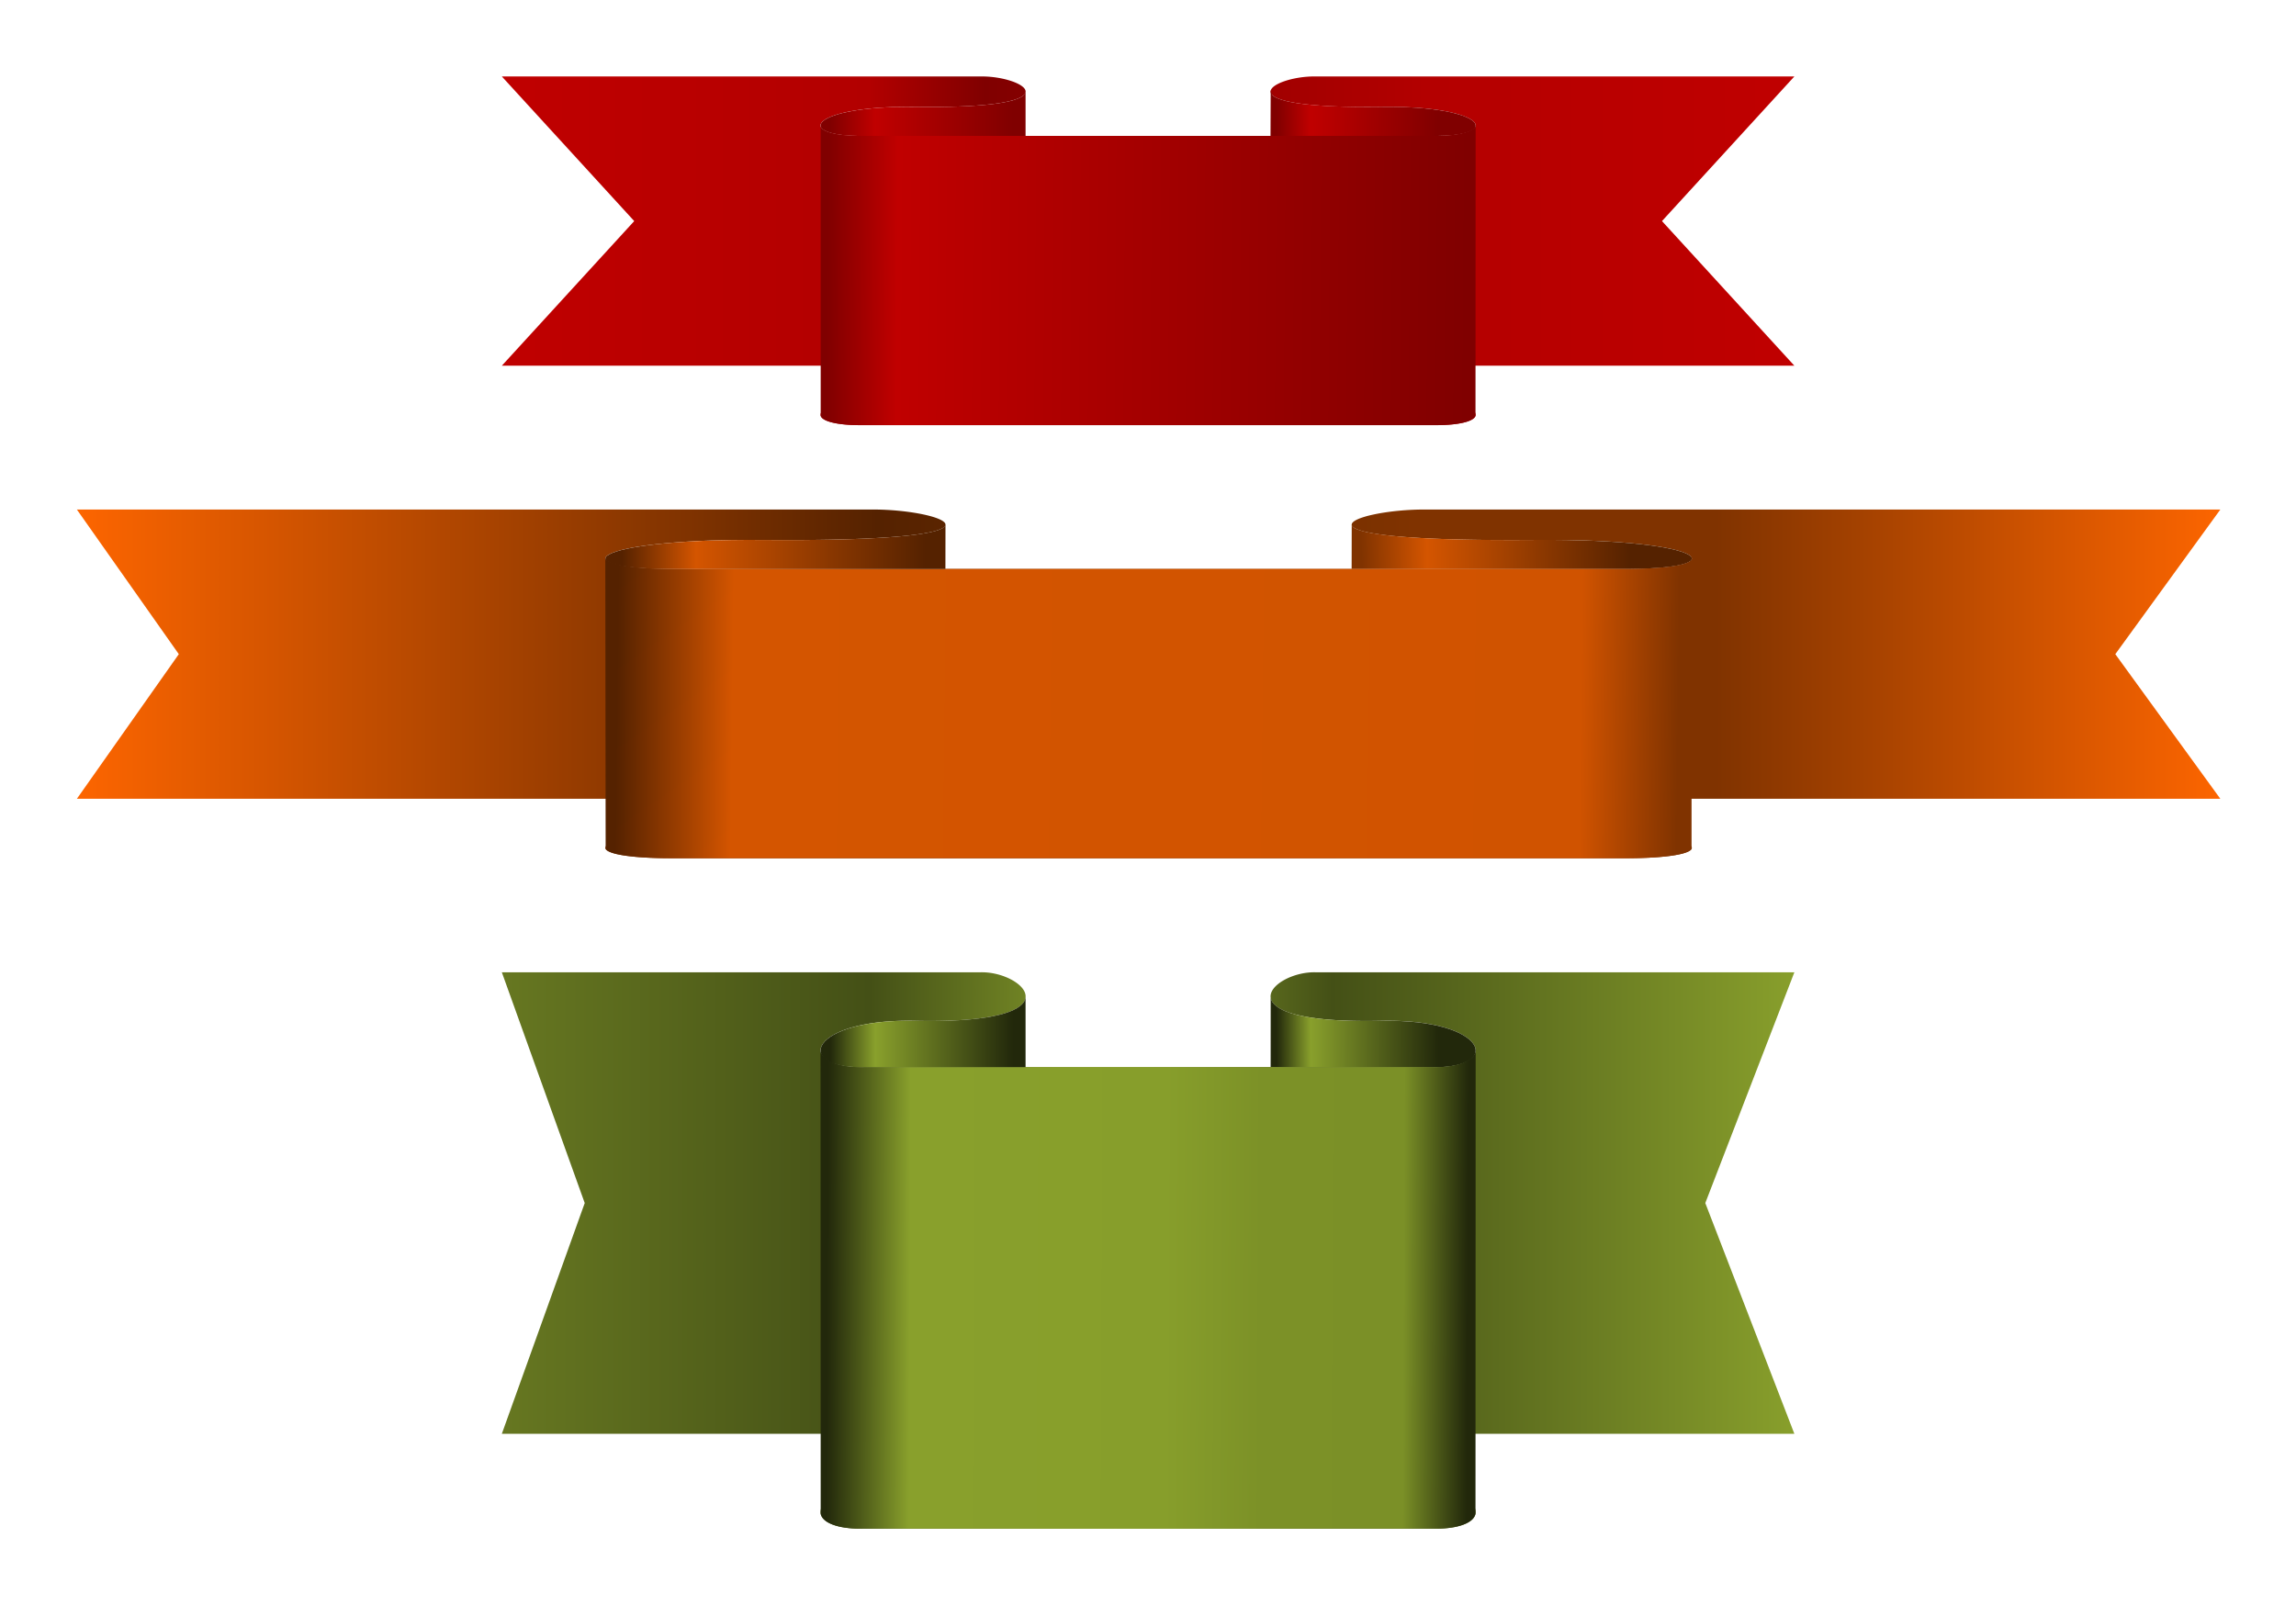 <svg xmlns="http://www.w3.org/2000/svg" viewBox="0 0 1060.3 741.43"><defs><linearGradient id="e" y2="1934" gradientUnits="userSpaceOnUse" x2="5287.5" gradientTransform="matrix(.305 0 0 -.305 108.46 1239.8)" y1="1934" x1="356.95"><stop offset="0" stop-color="#f60"/><stop offset=".287" stop-color="#803300"/><stop offset=".375" stop-color="#520"/><stop offset=".623" stop-color="#803300"/><stop offset=".762" stop-color="#803300"/><stop offset="1" stop-color="#f60"/></linearGradient><linearGradient id="f" y2="1251.4" gradientUnits="userSpaceOnUse" x2="3931.4" gradientTransform="matrix(.305 0 0 -.305 108.46 1239.8)" y1="1245.7" x1="3320"><stop offset="0" stop-color="#803300"/><stop offset=".245" stop-color="#d45500"/><stop offset="1" stop-color="#520"/></linearGradient><linearGradient id="j" y2="1251.4" gradientUnits="userSpaceOnUse" x2="3931.4" gradientTransform="matrix(.305 0 0 -.305 108.46 1239.8)" y1="1245.7" x1="3320"><stop offset="0" stop-color="#22280b"/><stop offset=".212" stop-color="#89a02c"/><stop offset="1" stop-color="#22280b"/></linearGradient><linearGradient id="a" y2="1934" gradientUnits="userSpaceOnUse" x2="5287.5" gradientTransform="matrix(.305 0 0 -.305 108.46 1239.8)" y1="1934" x1="356.95"><stop offset="0" stop-color="#c00000"/><stop offset=".287" stop-color="#b20000"/><stop offset=".375" stop-color="maroon"/><stop offset=".719" stop-color="#b40000"/><stop offset="1" stop-color="#c00000"/></linearGradient><linearGradient id="c" y2="1794.3" gradientUnits="userSpaceOnUse" x2="4028.6" gradientTransform="matrix(.305 0 0 -.305 108.46 1239.8)" y1="1805.7" x1="1611.4"><stop offset="0" stop-color="maroon"/><stop offset=".109" stop-color="#c00000"/><stop offset="1" stop-color="maroon"/></linearGradient><linearGradient id="d" y2="1222.9" gradientUnits="userSpaceOnUse" x2="2314.3" gradientTransform="matrix(.305 0 0 -.305 108.46 1239.8)" y1="1222.9" x1="1622.9"><stop offset="0" stop-color="maroon"/><stop offset=".245" stop-color="#c00000"/><stop offset="1" stop-color="maroon"/></linearGradient><linearGradient id="b" y2="1251.4" gradientUnits="userSpaceOnUse" x2="3931.4" gradientTransform="matrix(.305 0 0 -.305 108.46 1239.8)" y1="1245.7" x1="3320"><stop offset="0" stop-color="maroon"/><stop offset=".212" stop-color="#c00000"/><stop offset="1" stop-color="maroon"/></linearGradient><linearGradient id="g" y2="1794.3" gradientUnits="userSpaceOnUse" x2="4028.6" gradientTransform="matrix(.305 0 0 -.305 108.46 1239.8)" y1="1805.7" x1="1611.4"><stop offset="0" stop-color="#520"/><stop offset=".109" stop-color="#d45500"/><stop offset=".908" stop-color="#d05300"/><stop offset="1" stop-color="#803300"/></linearGradient><linearGradient id="h" y2="1222.9" gradientUnits="userSpaceOnUse" x2="2314.3" gradientTransform="matrix(.305 0 0 -.305 108.46 1239.8)" y1="1222.9" x1="1622.9"><stop offset="0" stop-color="#520"/><stop offset=".245" stop-color="#d45500"/><stop offset="1" stop-color="#520"/></linearGradient><linearGradient id="i" y2="1934" gradientUnits="userSpaceOnUse" x2="5287.5" gradientTransform="matrix(.305 0 0 -.305 108.46 1239.8)" y1="1934" x1="356.95"><stop offset="0" stop-color="#677821"/><stop offset=".287" stop-color="#445016"/><stop offset=".475" stop-color="#89a02c"/><stop offset=".641" stop-color="#445016"/><stop offset="1" stop-color="#89a02c"/></linearGradient><linearGradient id="k" y2="1794.3" gradientUnits="userSpaceOnUse" x2="4028.6" gradientTransform="matrix(.305 0 0 -.305 108.46 1239.8)" y1="1805.7" x1="1611.4"><stop offset="0" stop-color="#22280b"/><stop offset=".129" stop-color="#89a02c"/><stop offset=".528" stop-color="#879e2b"/><stop offset=".678" stop-color="#7c9127"/><stop offset=".9" stop-color="#7b9027"/><stop offset="1" stop-color="#22280b"/></linearGradient><linearGradient id="l" y2="1222.9" gradientUnits="userSpaceOnUse" x2="2314.3" gradientTransform="matrix(.305 0 0 -.305 108.46 1239.8)" y1="1222.9" x1="1622.9"><stop offset="0" stop-color="#22280b"/><stop offset=".245" stop-color="#89a02c"/><stop offset="1" stop-color="#22280b"/></linearGradient></defs><path d="M777.91 349.97c-.394 0-.789.004-1.18.007H225.05l152.46 245.61-152.46 245.6h551.68a66.05 66.05 0 011.18-.011c50.035-.129 109.56 55.328-76.926 51.656-121.78-2.398-141.61 50.867-58.668 49.324h653.99c82.937 1.543 63.105-51.722-58.672-49.324-187.95 3.703-126-52.664-75.739-51.645h551.67l-152.46-245.6 152.46-245.6h-551.67c-50.261-1.023-112.21 55.344 75.739 51.645 121.78-2.399 141.61 50.863 58.672 49.32h-653.99c-82.941 1.543-63.109-51.719 58.668-49.32 186.49 3.672 126.96-51.785 76.926-51.656z" fill="url(#a)" transform="matrix(.401 0 0 .272 141.503 -59.879)"/><path d="M1112.5 384.69c8.625 11.484 43.067 21.245 125.01 19.667 121.88-2.347 141.93 51.024 58.668 49.325h-185.89l.223-77.516z" fill="url(#b)" transform="matrix(.401 0 0 .272 141.503 -60.639)"/><path d="M592.26 429.25v2.09a11 11 0 01.668-2.09zm0 5.848v491.21c1.734 8.093 14.992 14.73 39.812 15.746h674.47c24.82-1.016 38.082-7.653 39.812-15.746l.167-492.6c-1.957 9.144-18.788 17.826-50.217 17.24h-653.99c-31.433.586-48.097-6.703-50.054-15.847z" fill="url(#c)" transform="matrix(.401 0 0 .272 141.503 -59.879)"/><path d="M825.99 381.96c-8.625 11.488-43.066 21.285-125.01 19.672-121.78-2.399-141.61 50.863-58.668 49.32h185.89v-73.909z" fill="url(#d)" transform="matrix(.401 0 0 .272 141.503 -59.879)"/><path d="M777.91 349.97c-.394 0-.789.004-1.18.007H225.05l70.794 245.61-70.794 245.6h551.68a66.05 66.05 0 011.18-.011c50.035-.129 109.56 55.328-76.926 51.656-121.78-2.398-141.61 50.867-58.668 49.324h653.99c82.937 1.543 63.105-51.722-58.672-49.324-187.95 3.703-126-52.664-75.739-51.645h551.67l-72.939-245.6 72.939-245.6h-551.67c-50.261-1.023-112.21 55.344 75.739 51.645 121.78-2.399 141.61 50.863 58.672 49.32h-653.99c-82.941 1.543-63.109-51.719 58.668-49.32 186.49 3.672 126.96-51.785 76.926-51.656z" fill="url(#e)" transform="matrix(.665 0 0 .272 -114.16 140.161)"/><path d="M1112.5 384.52c8.625 11.484 43.075 21.425 125.02 19.831 121.88-2.371 141.89 50.945 58.668 49.325h-185.89l.063-75.2c.23 2.185.88 4.296 2.14 6.044z" fill="url(#f)" transform="matrix(.665 0 0 .272 -114.16 139.411)"/><path d="M1345.7 429.25a11 11 0 01.668 2.09v-2.09zm-753.68 4l.24 493.06c1.734 8.093 14.992 14.73 39.812 15.746h674.47c24.82-1.016 38.082-7.653 39.812-15.746V435.1c-1.957 9.144-18.621 16.433-50.05 15.847h-653.99c-31.433.586-48.334-8.558-50.291-17.701z" fill="url(#g)" transform="matrix(.665 0 0 .272 -114.16 140.161)"/><path d="M825.99 381.96c-8.625 11.488-43.066 21.285-125.01 19.672-121.78-2.399-141.61 50.863-58.668 49.32h185.89l.05-74.77c-.17 1.874-1.338 4.502-2.261 5.778z" fill="url(#h)" transform="matrix(.665 0 0 .272 -114.16 140.161)"/><path d="M777.91 349.97c-.394 0-.789.004-1.18.007H225.05l95.455 245.61-95.455 245.6h551.68a66.05 66.05 0 011.18-.011c50.035-.129 109.56 55.328-76.926 51.656-121.78-2.398-141.61 50.867-58.668 49.324h653.99c82.937 1.543 63.105-51.722-58.672-49.324-187.95 3.703-126-52.664-75.739-51.645h551.67l-102.58-245.6 102.58-245.6h-551.67c-50.261-1.023-112.21 55.344 75.739 51.645 121.78-2.399 141.61 50.863 58.672 49.32h-653.99c-82.941 1.543-63.109-51.719 58.668-49.32 186.49 3.672 126.96-51.785 76.926-51.656z" fill="url(#i)" transform="matrix(.401 0 0 .434 141.503 297.211)"/><path d="M1112.5 384.69c8.625 11.484 43.067 21.281 125.01 19.667 121.78-2.398 141.61 50.868 58.668 49.325h-185.89l.065-76.351c-.278 3.602.75 5.111 2.146 7.36z" fill="url(#j)" transform="matrix(.401 0 0 .434 141.566 296.041)"/><path d="M1345.7 429.25a11 11 0 01.668 2.09s-.407-1.439-.668-2.09zm-753.63 4.33l.19 492.73c1.734 8.093 14.992 14.73 39.812 15.746h674.47c24.82-1.016 38.082-7.653 39.812-15.746l.197-492.19c-1.957 9.144-18.818 17.415-50.247 16.829h-653.99c-31.433.586-48.292-8.22-50.25-17.365z" fill="url(#k)" transform="matrix(.401 0 0 .434 141.503 297.211)"/><path d="M825.99 381.96c-8.625 11.488-43.066 21.285-125.01 19.672-121.78-2.399-141.61 50.863-58.668 49.32h185.89v-74.604c-.192 1.6-.807 3.753-2.211 5.612z" fill="url(#l)" transform="matrix(.401 0 0 .434 141.503 297.211)"/></svg>